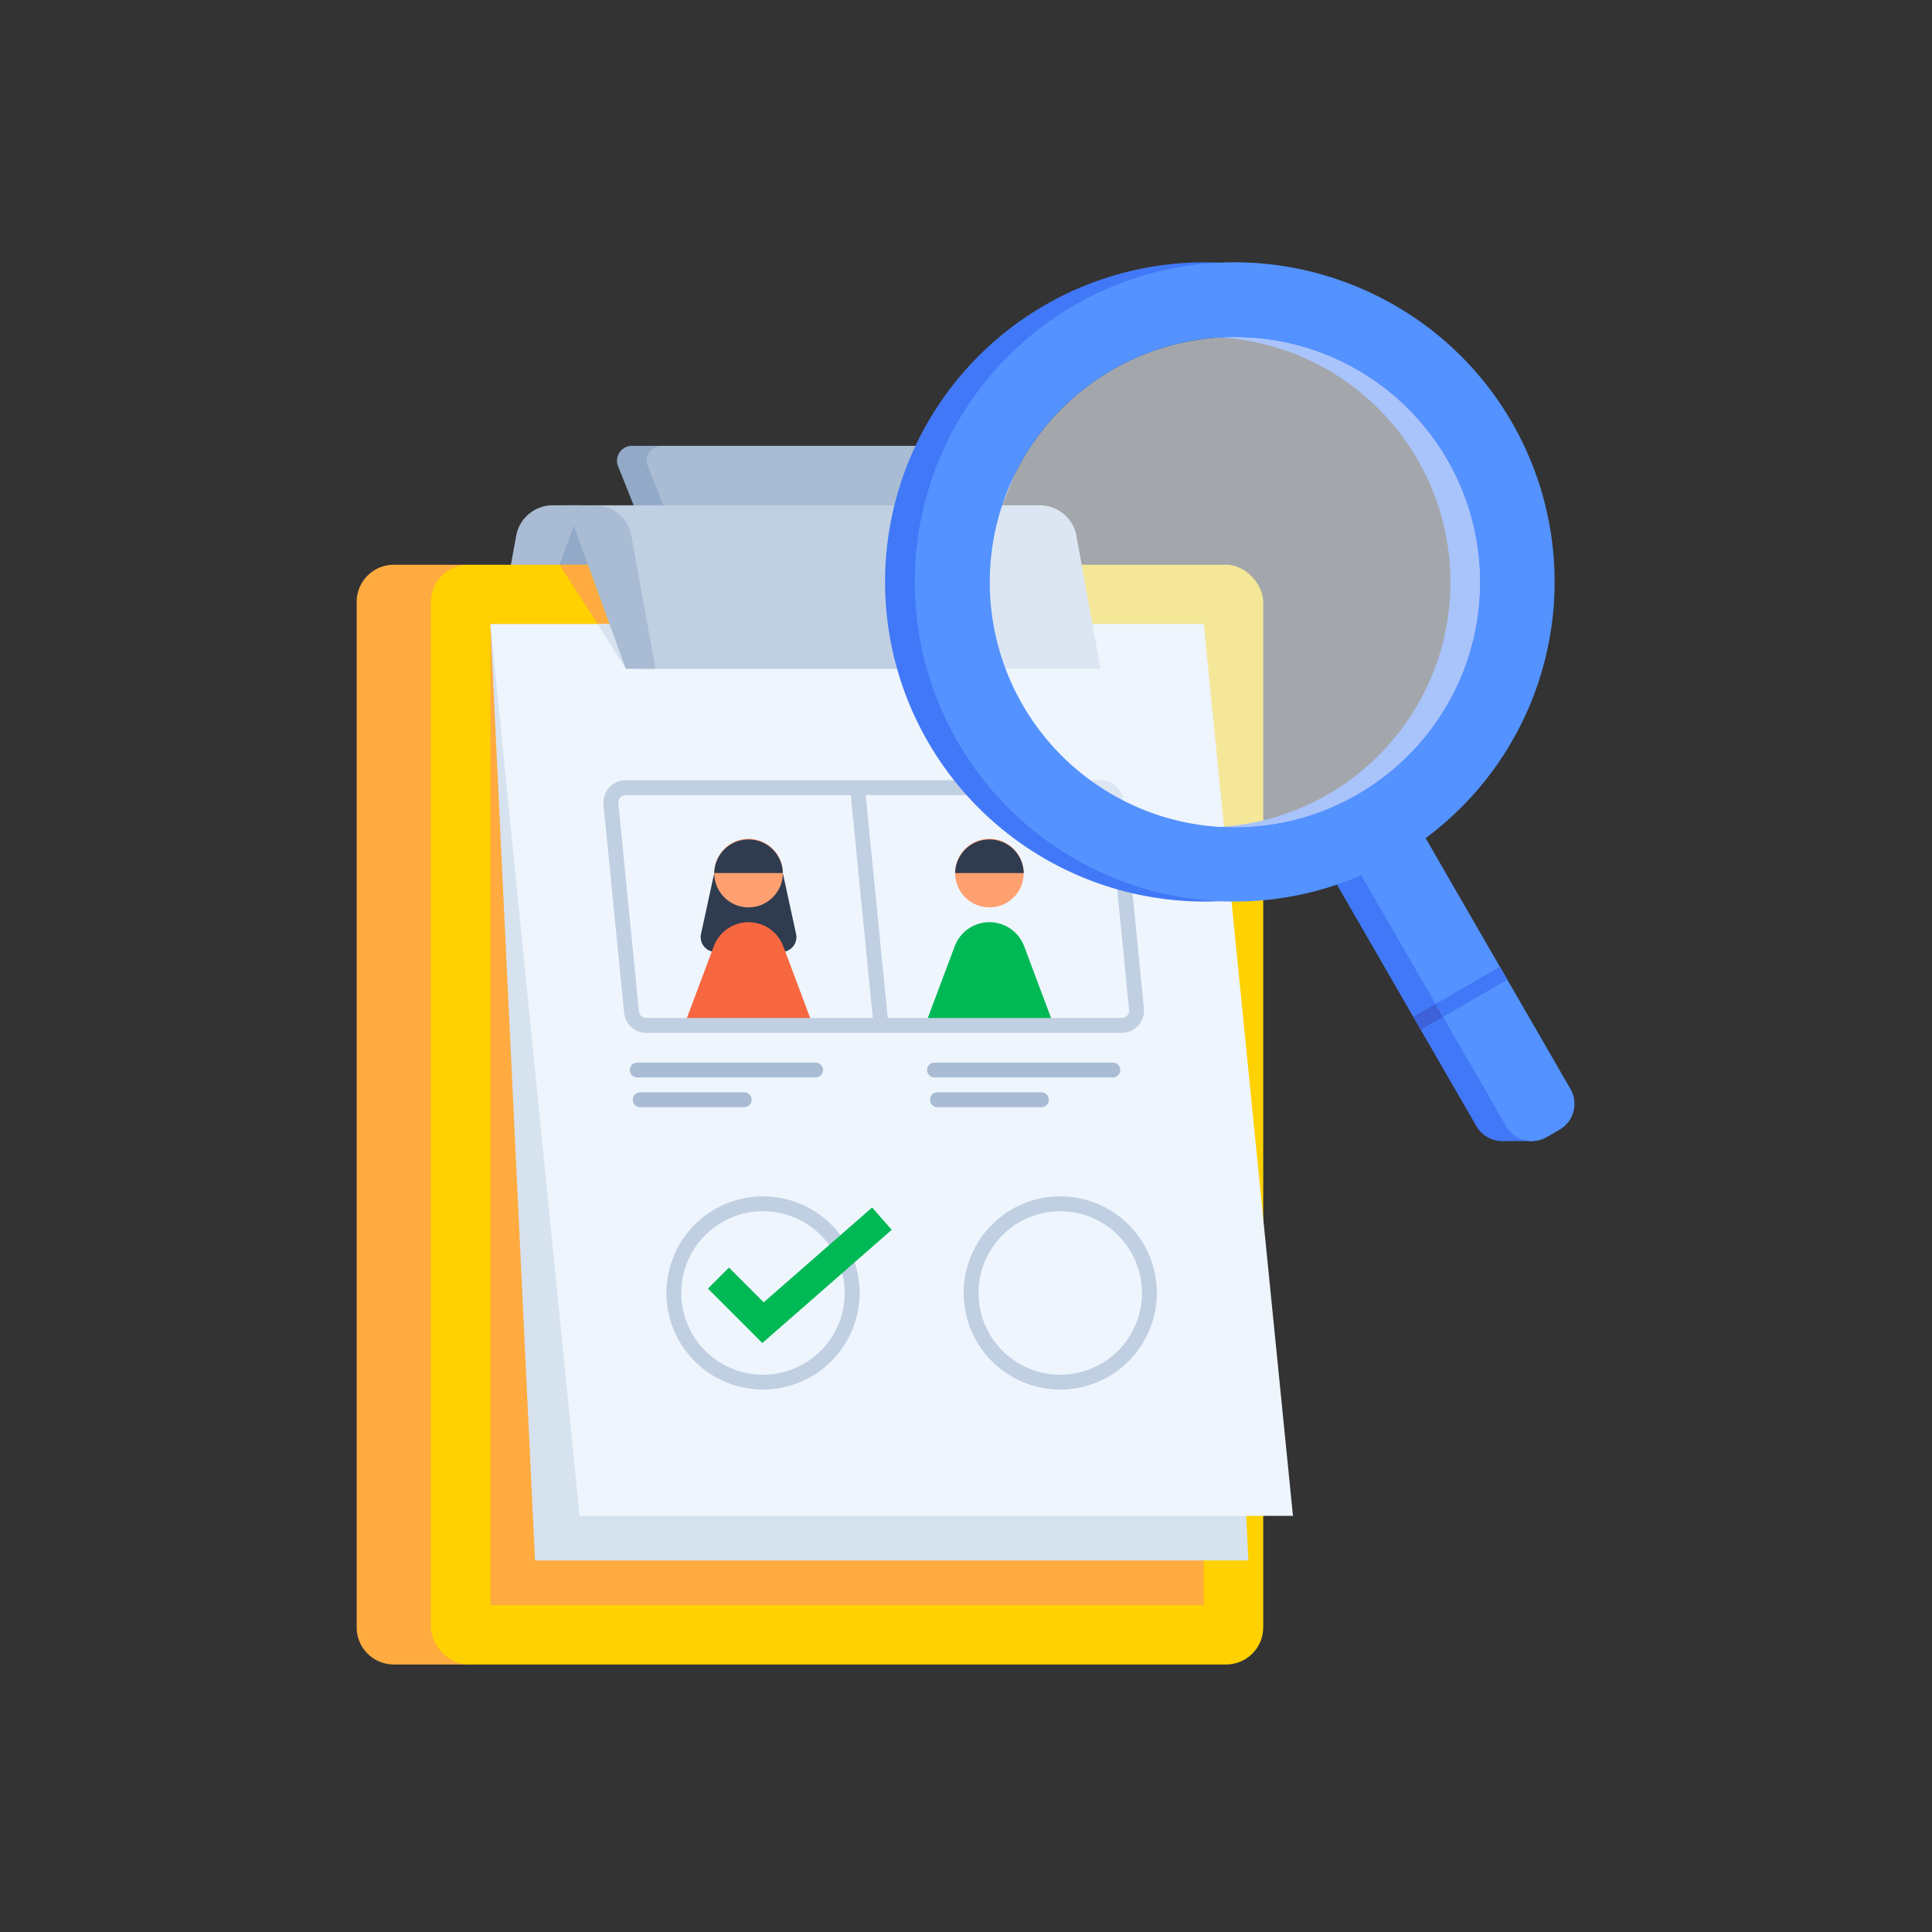 <svg xmlns="http://www.w3.org/2000/svg" xmlns:xlink="http://www.w3.org/1999/xlink" width="130" height="130" viewBox="0 0 130 130"><rect x="0" y="0" width="130" height="130" fill="#333333" stroke="none"/><defs><style>.cls-1{fill:none;}.cls-2{clip-path:url(#clip-path);}.cls-3{fill:#ffa071;}.cls-4{fill:#92a9c7;}.cls-5{fill:#a9bcd4;}.cls-6{fill:#ffab3f;}.cls-7{fill:#ffd100;}.cls-8{fill:#d7e2ef;}.cls-16,.cls-9{fill:#eef5fd;}.cls-10{fill:#2f3b4f;}.cls-11{fill:#f76740;}.cls-12{fill:#00b955;}.cls-13{fill:#c0cfe2;}.cls-14{fill:#4178f7;}.cls-15{fill:#3c61d8;}.cls-16{opacity:0.6;}.cls-17{fill:#5392ff;}</style><clipPath id="clip-path"><circle class="cls-1" cx="67" cy="218" r="35.5"/></clipPath></defs><g id="_1_0_highlight_icons" data-name="1_0_highlight_icons"><g class="cls-2"><path class="cls-3" d="M57.241,173.145c0,3.079,2.302,9.138,5.791,11.619,3.236,2.301,5.42,2.68,8.08,4.287a2.065,2.065,0,0,1,1.141,2.4,2.005,2.005,0,0,1-1.788,1.24c-2.696.378-7.046-.485-9.59.252a3.23,3.23,0,0,0-2.337,3.128,27.032,27.032,0,0,0,1.492,6.813,21.159,21.159,0,0,0,3.038.324c-.396-1.168-1.223-3.7-1.007-4.997a1.17,1.17,0,0,1,1.85-.651c1.057.622,2.326,1.448,3.32,2.126,2.752,1.879,5.335,3.805,12.122,2.982a8.802,8.802,0,0,0,8.062-7.439,11.425,11.425,0,0,0-3.707-10.454c-5.325-4.376-11.264-3.934-15.644-2.545-2.879-.56-6.778-4.283-6.778-8.518V164.73c0-3.661,1.866-7.086,3.216-9.983,1.234-2.65,1.247-4.1,1.247-6.836s.056-21.309.056-21.309a4.026,4.026,0,0,1,4.185-4.185h2.598a1.475,1.475,0,1,0,0-2.951H69.3a7.377,7.377,0,0,0-7.377,7.377v20.867a12.069,12.069,0,0,1-.921,4.587c-1.69,4.104-3.761,6.92-3.761,11.99Z"/></g></g><g id="_1_0_symptom_checker_icon" data-name="1_0_symptom_checker_icon"><path class="cls-4" d="M67.039,35h-24l-1.451-3.629A1,1,0,0,1,42.516,30h2.082Z"/><path class="cls-5" d="M67.039,35h-22l-1.451-3.629A1,1,0,0,1,44.516,30H67.562a1,1,0,0,1,.928,1.371Z"/><polygon class="cls-4" points="39.107 34 33.107 45 44.057 45 39.107 34"/><path class="cls-6" d="M31.5,112h-5a2.5,2.5,0,0,1-2.5-2.5v-69A2.5,2.5,0,0,1,26.5,38h5Z"/><path class="cls-5" d="M33.107,45h2l4-11H37.193a2.5,2.5,0,0,0-2.46,2.053Z"/><rect class="cls-7" x="29" y="38" width="56" height="74" rx="2.5"/><polygon class="cls-6" points="40.214 42 37.652 38 39.561 38 41.013 41.991 40.214 42"/><rect class="cls-6" x="33" y="42" width="48" height="66"/><polygon class="cls-8" points="84 105 36 105 33 42 81 42 84 105"/><polygon class="cls-9" points="87 102 39 102 33 42 81 42 87 102"/><path class="cls-10" d="M52.589,64.054H48.147a1,1,0,0,1-.977-1.212l.89-4.095h4.615l.89,4.095A1,1,0,0,1,52.589,64.054Z"/><path class="cls-11" d="M54.703,69l-1.997-5.326a2.497,2.497,0,0,0-2.338-1.621h0a2.497,2.497,0,0,0-2.338,1.621L46.032,69"/><path class="cls-3" d="M52.675,58.746a2.308,2.308,0,1,1-2.308-2.308,2.308,2.308,0,0,1,2.308,2.308"/><path class="cls-10" d="M48.06,58.746a2.308,2.308,0,0,1,4.615,0Z"/><path class="cls-12" d="M70.912,69l-1.997-5.326a2.498,2.498,0,0,0-2.338-1.621h0a2.498,2.498,0,0,0-2.338,1.621L62.241,69"/><path class="cls-3" d="M68.884,58.746a2.308,2.308,0,1,1-2.308-2.308,2.308,2.308,0,0,1,2.308,2.308"/><path class="cls-10" d="M64.269,58.746a2.308,2.308,0,0,1,4.615,0Z"/><path class="cls-5" d="M74.879,72.5h-12a.5.5,0,1,1,0-1h12a.5.5,0,0,1,0,1Z"/><path class="cls-5" d="M70.076,74.5h-7a.5.5,0,0,1,0-1h7a.5.5,0,0,1,0,1Z"/><path class="cls-13" d="M71.342,93.5a6.5,6.5,0,1,1,6.5-6.5A6.508,6.508,0,0,1,71.342,93.5Zm0-12a5.5,5.5,0,1,0,5.5,5.5A5.507,5.507,0,0,0,71.342,81.5Z"/><path class="cls-13" d="M75.478,69.5h-31.99a1.494,1.494,0,0,1-1.493-1.353L40.61,54.148A1.502,1.502,0,0,1,42.103,52.5h31.99a1.495,1.495,0,0,1,1.492,1.353l1.386,14A1.502,1.502,0,0,1,75.478,69.5Zm-33.375-16a.5.5,0,0,0-.497.549l1.385,13.999a.496.496,0,0,0,.497.451h31.99a.5.5,0,0,0,.497-.549L74.591,53.951a.498.498,0,0,0-.497-.451Z"/><polygon class="cls-8" points="42.107 45 40.214 42 41.448 42 42.107 45"/><path class="cls-13" d="M74.057,45h-31L40.02,34h29.95a2.5,2.5,0,0,1,2.46,2.053Z"/><path class="cls-5" d="M44.107,45h-2l-4-11h1.914a2.5,2.5,0,0,1,2.46,2.053Z"/><path class="cls-14" d="M89.861,19.534a21.506,21.506,0,1,0-.264,39.362l9.748,16.884a2,2,0,0,0,2.732.732l2.598-1.5L93.927,56.397a21.471,21.471,0,0,0-4.066-36.862ZM76.827,55.114A16.5,16.5,0,1,1,97.036,43.446,16.52,16.52,0,0,1,76.827,55.114Z"/><rect class="cls-14" x="101.047" y="74.398" width="2.163" height="2.381"/><rect class="cls-15" x="95.011" y="67.103" width="5" height="1" transform="translate(-20.736 57.801) rotate(-29.995)"/><circle class="cls-16" cx="83.098" cy="39.176" r="16.502"/><path class="cls-17" d="M91.861,19.534a21.507,21.507,0,1,0-.264,39.362l9.748,16.884a2,2,0,0,0,2.732.732l.866-.5a2,2,0,0,0,.732-2.732L95.927,56.397A21.471,21.471,0,0,0,91.861,19.534ZM78.827,55.114A16.5,16.5,0,1,1,99.036,43.446,16.52,16.52,0,0,1,78.827,55.114Z"/><rect class="cls-14" x="96.511" y="66.237" width="5" height="1" transform="translate(-20.103 58.435) rotate(-29.995)"/><path class="cls-5" d="M54.879,72.5h-12a.5.5,0,0,1,0-1h12a.5.5,0,0,1,0,1Z"/><path class="cls-5" d="M50.076,74.5h-7a.5.5,0,0,1,0-1h7a.5.5,0,0,1,0,1Z"/><path class="cls-13" d="M59.266,69.353a.501.501,0,0,1-.497-.451L57.201,53.049a.501.501,0,0,1,.449-.547.506.506,0,0,1,.547.448l1.567,15.852a.501.501,0,0,1-.449.547C59.299,69.352,59.282,69.353,59.266,69.353Z"/><path class="cls-13" d="M51.342,93.5a6.5,6.5,0,1,1,6.5-6.5A6.508,6.508,0,0,1,51.342,93.5Zm0-12a5.5,5.5,0,1,0,5.5,5.5A5.507,5.507,0,0,0,51.342,81.5Z"/><polygon class="cls-12" points="51.296 90.369 47.635 86.707 49.049 85.293 51.388 87.631 58.684 81.248 60 82.752 51.296 90.369"/></g></svg>